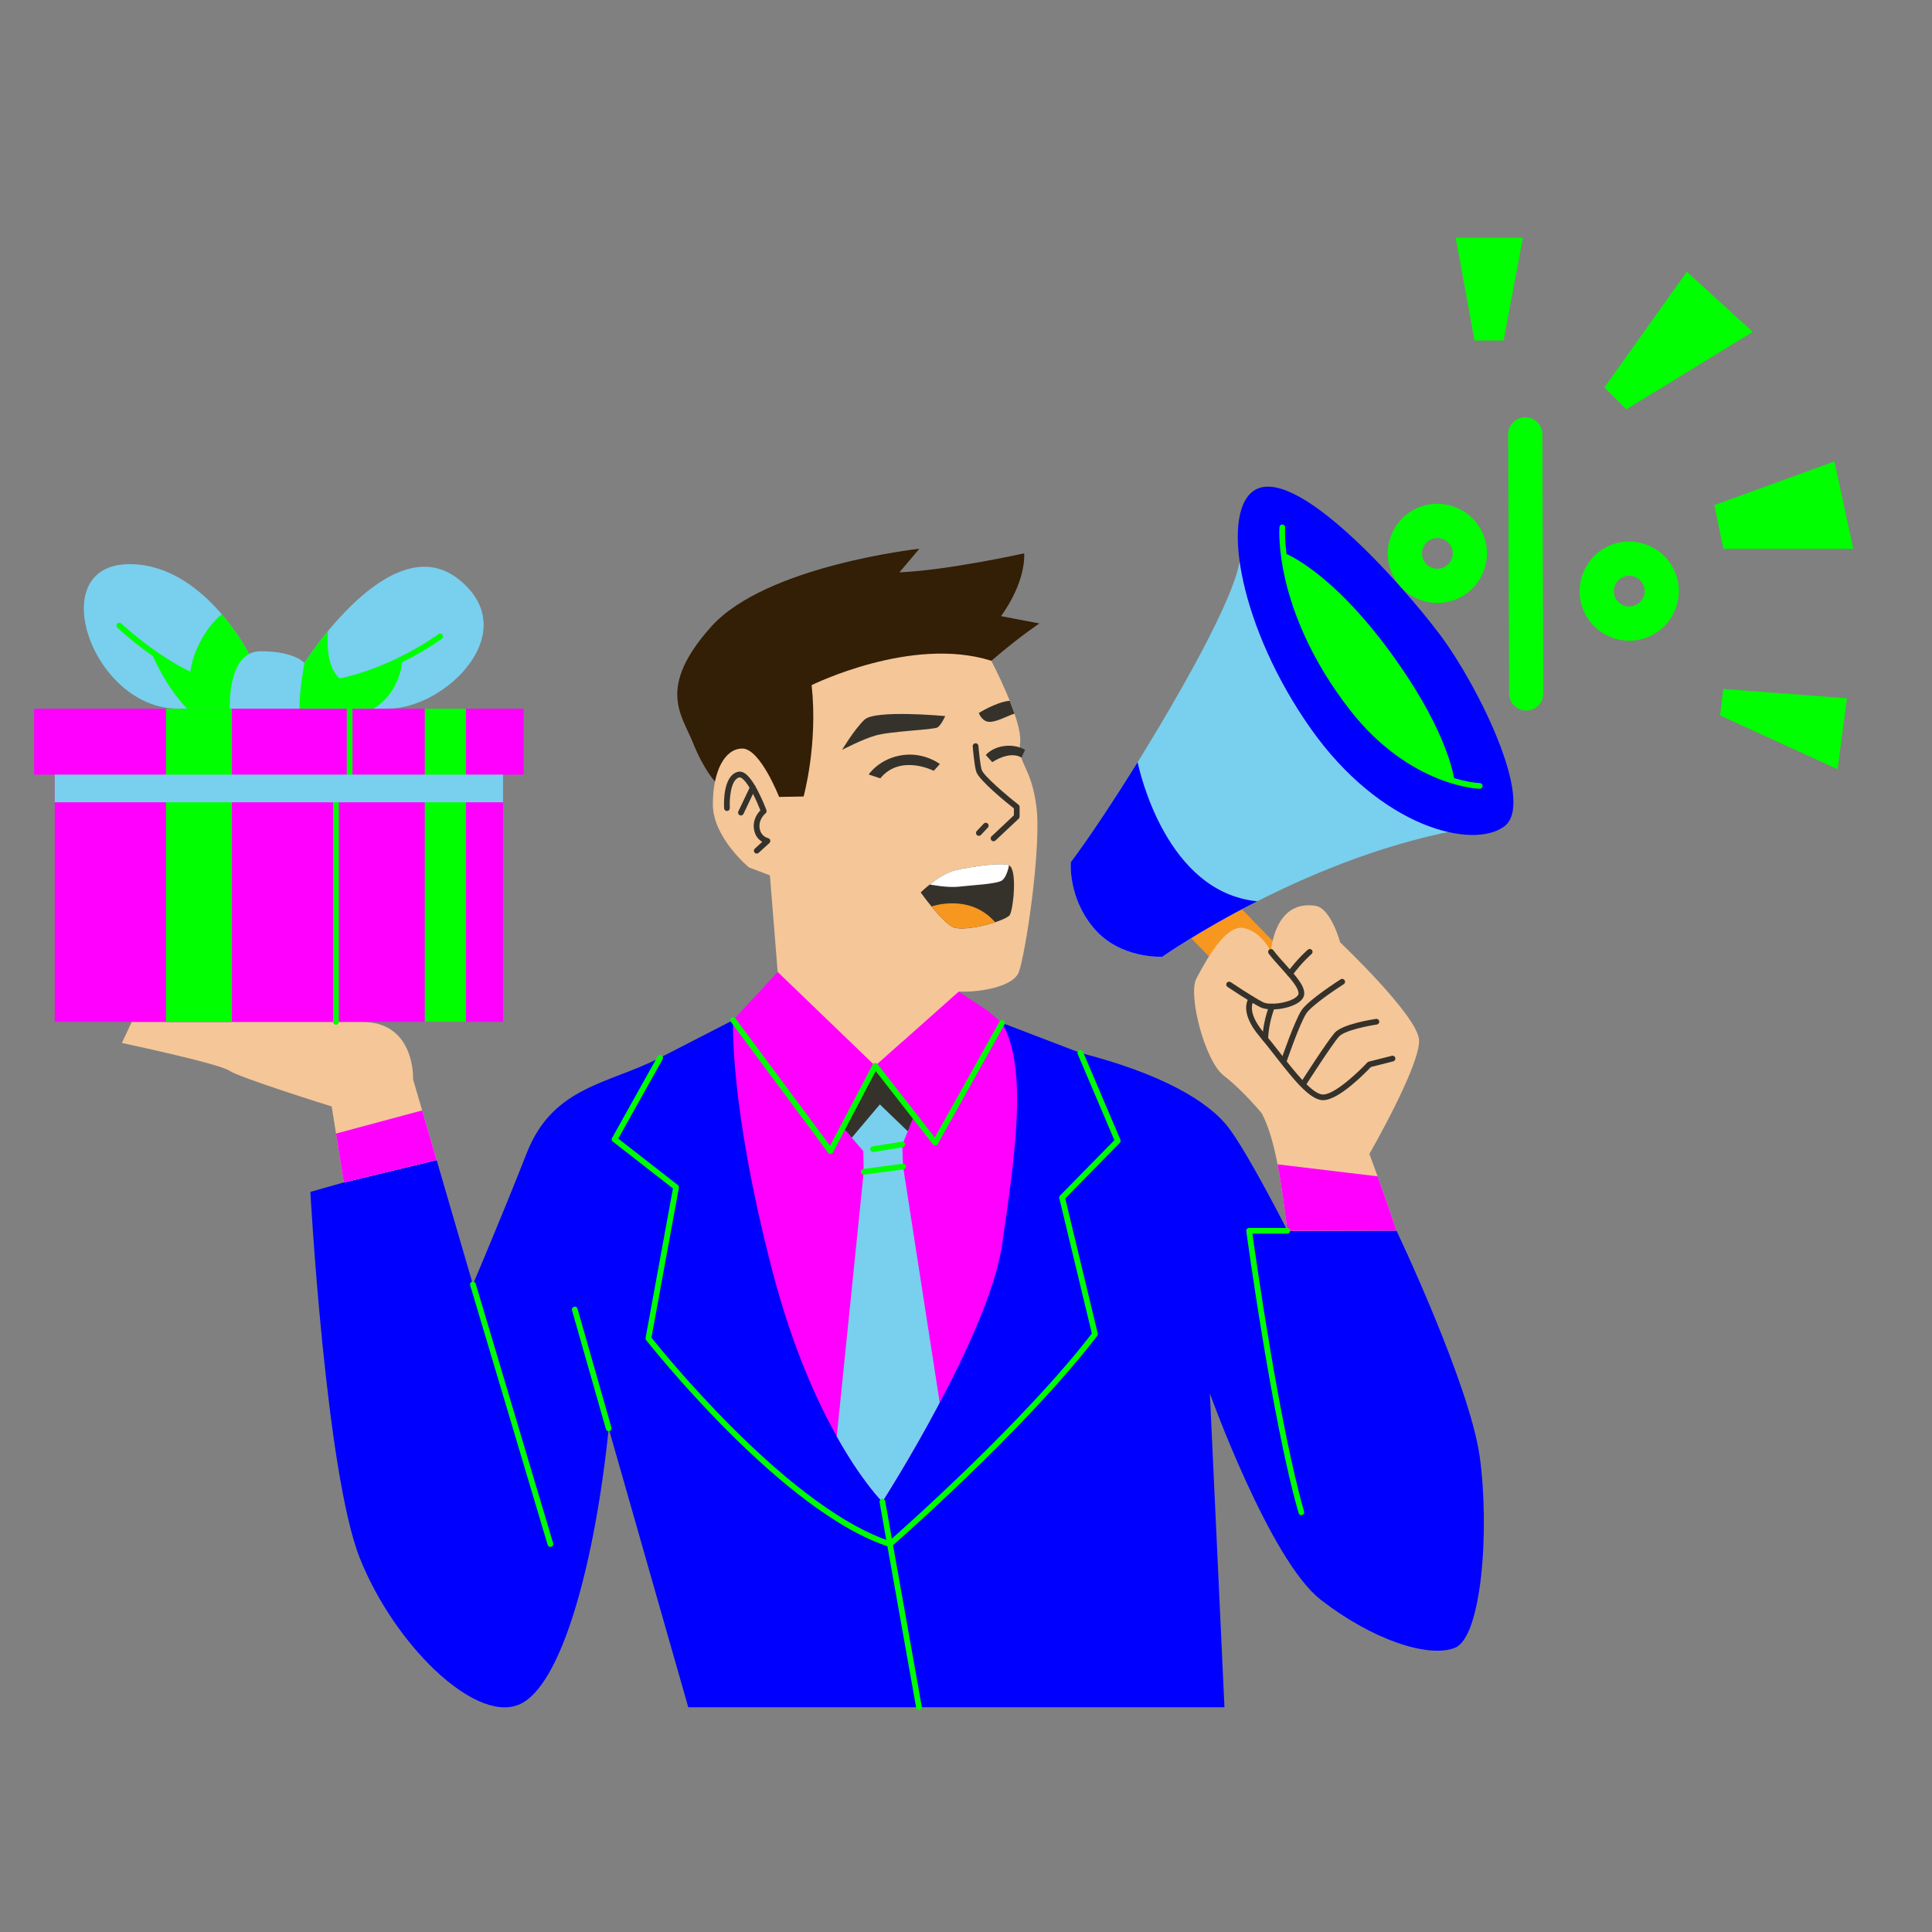 <?xml version="1.0" encoding="utf-8"?>
<!-- Generator: Adobe Illustrator 15.0.0, SVG Export Plug-In  -->
<!DOCTYPE svg>
<svg version="1.2" baseProfile="tiny"
	 xmlns="http://www.w3.org/2000/svg" xmlns:xlink="http://www.w3.org/1999/xlink" xmlns:a="http://ns.adobe.com/AdobeSVGViewerExtensions/3.0/"
	 x="0px" y="0px" width="130px" height="130px" viewBox="-2.297 -16 130 130" xml:space="preserve">
<rect x="-2.297" y="-16" width="130" height="130" fill="#808080" stroke="none"/>
<defs>
</defs>
<path id="XMLID_67_" fill="#F7971F" d="M77.663,46.93l2.143,2.204c0,0,1.535,0.683,2.881-0.305c1.347-0.987,0.599-1.57,0.599-1.57
	l-2.11-2.175L77.663,46.93z"/>
<path id="XMLID_66_" fill="#0000FF" d="M91.666,66.801c0,0,4.938,10.372,5.607,15.234s0.141,12.156-1.688,12.851
	c-1.829,0.694-5.581-0.579-9.012-3.242c-3.429-2.662-7.46-13.879-7.46-13.879l0.982,21.115c-0.625,0-36.079,0-36.079,0
	l-5.355-18.764c-0.891,8.755-3.113,17.433-6.082,18.601c-3.005,1.183-8.38-4.117-10.667-9.881
	c-2.287-5.765-3.325-24.635-3.325-24.635l2.25-0.639l6.245-1.506l2.441,8.37c0,0,1.878-4.396,3.629-8.854
	c1.761-4.48,5.487-4.622,8.963-6.4l4.918-2.528l18.094,0.187l5.268,2.016c5.369,1.374,8.63,3.227,10.01,5.078
	c1.379,1.853,3.928,6.89,3.928,6.89L91.666,66.801z"/>
<path id="XMLID_65_" fill="#FF00FF" d="M65.129,67.755c-0.903,6.15-8.053,17.293-8.053,17.293s-4.53-4.459-7.426-15.624
	s-2.616-16.78-2.616-16.78l2.997-3.244l9.307-0.569l4.826,3.181l0.965,0.819C66.857,55.801,66.034,61.603,65.129,67.755z"/>
<path id="XMLID_64_" fill="#F5C698" d="M27.084,62.057l-6.245,1.506l-0.817-5.111c0,0-6.15-1.917-6.888-2.408
	c-0.737-0.491-7.23-1.865-7.23-1.865l0.663-1.416c0,0,10.621,0,15.502,0c3.604,0,3.429,3.86,3.429,3.86L27.084,62.057z"/>
<path id="XMLID_63_" fill="#79cfee" d="M60.934,78.377C60.934,78.378,60.934,78.378,60.934,78.377
	c-1.958,3.712-3.861,6.671-3.861,6.671s-1.36-1.341-3.068-4.394c0-0.001,0-0.002,0-0.002L55.82,62.85l-0.027-1.394l-1.373-1.595
	l2.173-4.144l2.62,3.355l-0.8,1.963l0.056,1.457L60.934,78.377z"/>
<polygon id="XMLID_62_" fill="#35322B" points="59.213,59.073 56.594,55.718 54.421,59.861 55.017,60.555 56.905,58.314 
	58.786,60.123 "/>
<path id="XMLID_61_" fill="#79cfee" d="M14.464,28.016c0,0-3.034-6.056-8.042-6.056c-5.881,0-2.515,9.72,3.229,9.72h3.551"/>
<path id="XMLID_60_" fill="#00FF00" d="M14.468,28.016l-1.258,3.664h-2.926c-1.609-1.69-2.426-3.86-2.426-3.86
	c0.771,0.554,1.687,1.137,2.634,1.58c0.093-1.338,0.966-3.117,2.133-4.072C13.818,26.721,14.468,28.016,14.468,28.016z"/>
<polygon id="XMLID_59_" fill="#F5C698" points="49.508,42.901 50.03,49.4 56.59,55.718 62.201,50.721 62.201,43.965 "/>
<path id="XMLID_58_" fill="#F5C698" d="M62.201,50.721v-6.756l-10.566,2.704c0.026,0.186,5.582,6.373,6.784,7.42L62.201,50.721z"/>
<path id="XMLID_57_" fill="#00FF00" d="M57.584,88.09c-0.02,0-0.04-0.003-0.059-0.01c-1.664-0.535-3.561-1.602-5.636-3.17
	c-1.654-1.25-3.427-2.82-5.269-4.668c-3.133-3.143-5.415-6.039-5.438-6.068c-0.034-0.043-0.047-0.099-0.038-0.153l1.839-10.054
	l-4.045-3.153c-0.075-0.059-0.096-0.161-0.05-0.245l3.068-5.49c0.052-0.092,0.169-0.126,0.262-0.073
	c0.092,0.052,0.125,0.169,0.074,0.261l-2.988,5.347l4.007,3.124c0.056,0.043,0.083,0.114,0.071,0.186l-1.845,10.082
	c0.36,0.453,2.504,3.108,5.358,5.97c4.066,4.077,7.743,6.74,10.645,7.708c0.905-0.796,9.062-8.012,13.631-13.959l-2.19-9.096
	c-0.016-0.063,0.003-0.131,0.05-0.179l3.656-3.729l-2.468-5.8c-0.041-0.098,0.005-0.21,0.103-0.251
	c0.097-0.041,0.21,0.004,0.251,0.102l2.519,5.917c0.029,0.071,0.014,0.154-0.041,0.21l-3.671,3.743l2.187,9.082
	c0.014,0.057,0.001,0.115-0.034,0.161c-4.83,6.315-13.732,14.081-13.821,14.159C57.675,88.073,57.63,88.09,57.584,88.09z"/>
<path id="XMLID_56_" fill="#00FF00" d="M56.451,61.517c-0.093,0-0.175-0.067-0.189-0.161c-0.017-0.105,0.054-0.203,0.158-0.22
	l1.964-0.316c0.104-0.018,0.203,0.054,0.219,0.159c0.017,0.104-0.054,0.203-0.159,0.22l-1.964,0.316
	C56.47,61.517,56.46,61.517,56.451,61.517z"/>
<path id="XMLID_55_" fill="#00FF00" d="M55.82,63.041c-0.095,0-0.177-0.069-0.189-0.166c-0.014-0.106,0.059-0.201,0.164-0.217
	l2.653-0.356c0.104-0.014,0.202,0.061,0.216,0.165c0.014,0.105-0.06,0.202-0.165,0.216l-2.652,0.356
	C55.838,63.041,55.829,63.041,55.82,63.041z"/>
<path id="XMLID_54_" fill="#F5C698" d="M84.334,66.813c-0.396-2.898-0.735-5.998-1.723-7.891c0,0-1.288-1.569-2.559-2.54
	c-1.27-0.971-2.429-5.428-1.849-6.532s1.947-3.67,3.186-3.408c1.237,0.262,1.832,1.605,1.832,1.605s0.195-3.528,2.997-3.097
	c1.042,0.161,1.661,2.46,1.661,2.46s5.162,4.892,5.307,6.536c0.146,1.644-3.34,7.701-3.34,7.701s0.82,2.166,1.818,5.153
	L84.334,66.813z"/>
<path id="XMLID_53_" fill="#FF00FF" d="M91.666,66.801l-7.331,0.013c-0.205-1.5-0.395-3.055-0.667-4.467l6.732,0.806
	C90.728,64.064,91.175,65.334,91.666,66.801z"/>
<path id="XMLID_52_" fill="#35322B" d="M83.315,51.922c-0.325,0-0.617-0.049-0.817-0.152c-0.683-0.35-2.136-1.324-2.198-1.365
	c-0.088-0.059-0.111-0.178-0.053-0.266c0.06-0.088,0.179-0.111,0.267-0.053c0.015,0.01,1.497,1.003,2.16,1.343
	c0.434,0.224,1.569,0.087,2.129-0.255c0.104-0.063,0.275-0.189,0.275-0.33c0-0.403-0.583-1.049-1.147-1.672
	c-0.299-0.331-0.607-0.672-0.861-1.008c-0.063-0.085-0.047-0.205,0.037-0.269c0.085-0.063,0.206-0.047,0.27,0.038
	c0.244,0.322,0.547,0.658,0.839,0.982c0.67,0.739,1.248,1.379,1.248,1.93c0,0.172-0.08,0.426-0.459,0.658
	C84.564,51.77,83.889,51.922,83.315,51.922z"/>
<path id="XMLID_51_" fill="#35322B" d="M86.73,58.029c-0.005,0-0.01,0-0.015,0c-0.893-0.014-2.021-1.457-3.214-2.984
	c-0.347-0.442-0.703-0.9-1.037-1.295c-1.486-1.758-0.715-2.625-0.682-2.661c0.073-0.077,0.194-0.081,0.271-0.01
	s0.082,0.191,0.012,0.269c-0.015,0.018-0.547,0.689,0.691,2.155c0.339,0.399,0.699,0.86,1.047,1.305
	c1.035,1.326,2.207,2.827,2.917,2.838c0.004,0,0.007,0,0.01,0c0.799,0,2.418-1.553,2.976-2.153c0.025-0.026,0.058-0.047,0.094-0.056
	l1.557-0.395c0.104-0.025,0.208,0.037,0.233,0.14c0.026,0.103-0.036,0.207-0.139,0.233l-1.503,0.381
	C89.6,56.165,87.792,58.029,86.73,58.029z"/>
<path id="XMLID_50_" fill="#35322B" d="M85.451,57.043c-0.035,0-0.071-0.01-0.103-0.03c-0.09-0.058-0.115-0.176-0.059-0.266
	c0.069-0.109,1.723-2.692,2.223-3.253c0.528-0.592,2.551-0.9,2.78-0.935c0.104-0.015,0.202,0.059,0.218,0.162
	c0.015,0.105-0.058,0.202-0.163,0.219c-0.584,0.084-2.18,0.396-2.548,0.81c-0.48,0.538-2.169,3.179-2.187,3.205
	C85.577,57.012,85.514,57.043,85.451,57.043z"/>
<path id="XMLID_49_" fill="#35322B" d="M84.101,55.545c-0.021,0-0.042-0.004-0.063-0.012c-0.101-0.033-0.154-0.143-0.119-0.243
	c0.036-0.107,0.907-2.641,1.373-3.327c0.474-0.697,2.534-2.011,2.621-2.066c0.09-0.057,0.208-0.031,0.266,0.059
	c0.057,0.09,0.03,0.209-0.059,0.266c-0.578,0.366-2.155,1.434-2.51,1.959c-0.438,0.644-1.319,3.209-1.329,3.235
	C84.254,55.494,84.181,55.545,84.101,55.545z"/>
<path id="XMLID_48_" fill="#35322B" d="M82.838,54.087c-0.003,0-0.006,0-0.009,0c-0.105-0.005-0.188-0.095-0.183-0.201
	c0.034-0.741,0.19-1.489,0.464-2.224c0.038-0.1,0.148-0.15,0.248-0.113c0.099,0.037,0.149,0.147,0.112,0.246
	c-0.26,0.699-0.409,1.408-0.44,2.109C83.026,54.007,82.941,54.087,82.838,54.087z"/>
<path id="XMLID_47_" fill="#35322B" d="M84.5,49.715c-0.039,0-0.08-0.012-0.113-0.037c-0.086-0.063-0.104-0.184-0.041-0.27
	c0.695-0.944,1.336-1.485,1.361-1.507c0.082-0.068,0.203-0.058,0.271,0.024c0.067,0.081,0.057,0.202-0.024,0.27
	c-0.01,0.009-0.635,0.54-1.3,1.442C84.618,49.688,84.559,49.715,84.5,49.715z"/>
<rect id="XMLID_46_" x="1.386" y="36.123" fill="#FF00FF" width="30.166" height="16.636"/>
<rect id="XMLID_45_" y="31.687" fill="#FF00FF" width="32.939" height="4.437"/>
<path id="XMLID_44_" fill="#00FF00" d="M21.228,36.324c-0.106,0-0.191-0.086-0.191-0.192v-4.454c0-0.106,0.085-0.192,0.191-0.192
	c0.106,0,0.192,0.086,0.192,0.192v4.454C21.42,36.237,21.334,36.324,21.228,36.324z"/>
<path id="XMLID_43_" fill="#00FF00" d="M20.307,52.95c-0.106,0-0.192-0.085-0.192-0.191V37.053c0-0.106,0.086-0.191,0.192-0.191
	s0.192,0.085,0.192,0.191v15.706C20.499,52.865,20.413,52.95,20.307,52.95z"/>
<rect id="XMLID_42_" x="8.873" y="31.687" fill="#00FF00" width="4.436" height="21.072"/>
<rect id="XMLID_41_" x="26.285" y="31.687" fill="#00FF00" width="2.772" height="21.072"/>
<path id="XMLID_40_" fill="#00FF00" d="M13.276,30.327c-1.392,0-3.108-0.691-5.104-2.053C6.699,27.267,5.61,26.246,5.6,26.235
	c-0.078-0.072-0.081-0.194-0.008-0.271c0.072-0.078,0.194-0.082,0.271-0.009c0.042,0.04,4.268,3.988,7.414,3.988
	c0.106,0,0.192,0.086,0.192,0.192C13.468,30.242,13.383,30.327,13.276,30.327z"/>
<path id="XMLID_39_" fill="#00FF00" d="M13.276,30.327c-0.832,0-1.796-0.253-2.866-0.753c-0.096-0.045-0.137-0.16-0.092-0.256
	c0.044-0.096,0.159-0.137,0.255-0.092c1.019,0.477,1.928,0.718,2.704,0.718c0.106,0,0.192,0.086,0.192,0.192
	C13.468,30.242,13.383,30.327,13.276,30.327z"/>
<path id="XMLID_38_" fill="#79cfee" d="M17.856,31.68c0,0,2.144,0,5.989,0c3.844,0,9.199-5.227,4.666-8.743
	c-4.534-3.515-10.32,5.675-10.32,5.675S17.029,30.105,17.856,31.68z"/>
<path id="XMLID_37_" fill="#00FF00" d="M24.786,28.335c0,0-0.055,2.192-1.94,3.345c-3.215,0-4.99,0-4.99,0
	c-0.827-1.575,0.335-3.067,0.335-3.067s0.606-0.964,1.581-2.148c-0.086,1.155,0.001,2.739,1,3.339
	C22.301,29.457,23.687,28.885,24.786,28.335z"/>
<path id="XMLID_36_" fill="#00FF00" d="M17.957,30.327c-0.106,0-0.192-0.085-0.192-0.192c0-0.106,0.086-0.192,0.192-0.192
	c2.51,0,4.887-0.887,6.439-1.632c1.688-0.81,2.793-1.631,2.805-1.639c0.084-0.063,0.205-0.046,0.269,0.039
	c0.063,0.085,0.046,0.205-0.039,0.269c-0.046,0.034-1.141,0.848-2.861,1.674C22.98,29.417,20.542,30.327,17.957,30.327z"/>
<path id="XMLID_35_" fill="#00FF00" d="M38.662,80.307c-0.083,0-0.161-0.055-0.185-0.139l-2.284-8.002
	c-0.029-0.103,0.03-0.209,0.132-0.237c0.102-0.03,0.208,0.028,0.237,0.131l2.284,8.003c0.029,0.102-0.03,0.208-0.132,0.237
	C38.697,80.305,38.679,80.307,38.662,80.307z"/>
<path id="XMLID_34_" fill="#00FF00" d="M34.739,88.09c-0.083,0-0.159-0.055-0.184-0.137L29.341,70.48
	c-0.031-0.101,0.027-0.208,0.129-0.237c0.102-0.03,0.208,0.026,0.239,0.129l5.214,17.471c0.03,0.102-0.028,0.209-0.129,0.238
	C34.776,88.087,34.757,88.09,34.739,88.09z"/>
<polygon id="XMLID_33_" fill="#FF00FF" points="26.11,58.717 20.313,60.275 20.839,63.563 27.084,62.057 "/>
<path id="XMLID_32_" fill="#00FF00" d="M59.54,99.074c-0.092,0-0.172-0.065-0.189-0.158l-2.463-13.835
	c-0.018-0.104,0.052-0.204,0.156-0.222c0.104-0.019,0.205,0.051,0.223,0.154l2.462,13.836c0.019,0.104-0.051,0.203-0.155,0.223
	C59.562,99.073,59.55,99.074,59.54,99.074z"/>
<path id="XMLID_31_" fill="#79cfee" d="M95.622,39.887c-10.521,2.026-19.711,8.489-19.711,8.489s-2.829,0.169-4.595-1.912
	c-1.768-2.081-1.558-4.453-1.558-4.453c3.178-4.219,10.788-16.55,11.355-20.238"/>
<path id="XMLID_30_" fill="#0000FF" d="M82.299,44.646c-3.887,1.971-6.389,3.73-6.389,3.73s-2.829,0.169-4.595-1.912
	c-1.768-2.081-1.558-4.453-1.558-4.453c1.116-1.482,2.78-3.967,4.494-6.726C74.384,35.919,76.191,44.042,82.299,44.646z"/>
<path id="XMLID_29_" fill="#0000FF" d="M81.991,17.075c-2.161,1.661-0.799,9.267,3.896,15.931
	c4.736,6.722,10.954,8.184,13.052,6.588c2.096-1.596-1.77-9.454-4.332-12.871C92.043,23.305,84.695,14.997,81.991,17.075z"/>
<path fill="#00FF00" d="M96.051,24.147c-1.605,0.899-3.644,0.324-4.543-1.282c-0.899-1.605-0.324-3.644,1.281-4.543
	s3.644-0.325,4.543,1.281C98.232,21.209,97.658,23.247,96.051,24.147z M93.915,20.333c-0.497,0.278-0.675,0.91-0.396,1.407
	s0.91,0.675,1.407,0.396c0.498-0.278,0.676-0.91,0.397-1.407C95.043,20.232,94.413,20.054,93.915,20.333z"/>
<path fill="#00FF00" d="M108.961,26.688c-1.605,0.899-3.644,0.324-4.544-1.281c-0.898-1.606-0.324-3.644,1.281-4.543
	c1.606-0.899,3.645-0.324,4.544,1.281C111.142,23.75,110.567,25.789,108.961,26.688z M106.825,22.873
	c-0.497,0.279-0.675,0.91-0.396,1.407c0.278,0.498,0.91,0.676,1.407,0.397s0.676-0.91,0.396-1.408
	C107.954,22.772,107.323,22.594,106.825,22.873z"/>
<path id="XMLID_24_" fill="#00FF00" d="M100.961,31.667c-0.165,0.092-0.355,0.146-0.559,0.146c-0.636,0.002-1.153-0.511-1.155-1.147
	l-0.064-17.431c-0.001-0.636,0.513-1.154,1.148-1.156c0.636-0.002,1.153,0.511,1.156,1.147l0.063,17.431
	C101.552,31.09,101.315,31.469,100.961,31.667z"/>
<polygon id="XMLID_23_" fill="#00FF00" points="96.921,6.912 98.879,6.912 100.175,0 95.655,0 "/>
<polygon id="XMLID_22_" fill="#00FF00" points="105.658,10.071 107.138,11.54 115.643,6.333 111.207,2.282 "/>
<polygon id="XMLID_21_" fill="#00FF00" points="113.058,17.988 121.139,15.051 122.406,20.928 113.665,20.928 "/>
<polygon id="XMLID_20_" fill="#00FF00" points="113.657,30.36 113.445,32.141 121.349,35.761 121.983,30.986 "/>
<path id="XMLID_19_" fill="#00FF00" d="M97.273,37.075c-0.001,0-0.003,0-0.005,0c-0.048-0.001-1.204-0.036-2.866-0.709
	c-1.524-0.617-3.781-1.916-5.864-4.592c-2.684-3.446-3.829-6.601-4.318-8.64c-0.532-2.22-0.429-3.606-0.424-3.664
	c0.01-0.105,0.103-0.185,0.207-0.176c0.106,0.008,0.185,0.101,0.177,0.207l0,0c-0.001,0.014-0.104,1.397,0.418,3.563
	c0.481,1.999,1.608,5.091,4.243,8.475c2.024,2.601,4.21,3.863,5.688,4.464c1.602,0.651,2.738,0.688,2.75,0.688
	c0.105,0.003,0.19,0.09,0.188,0.196C97.462,36.992,97.377,37.075,97.273,37.075z"/>
<path id="XMLID_18_" fill="#00FF00" d="M95.585,36.572c-1.699-0.486-4.418-1.732-6.897-4.916c-3.424-4.398-4.373-8.326-4.624-10.466
	c0.049,0.017,3.145,1.13,7.268,6.799C94.732,32.665,95.44,35.644,95.585,36.572z"/>
<rect id="XMLID_17_" x="1.386" y="36.123" fill="#79cfee" width="30.166" height="1.861"/>
<path id="XMLID_16_" fill="#79cfee" d="M13.171,31.68c0,0-0.203-3.86,2.078-3.86c2.281,0,2.941,0.791,2.941,0.791
	s-0.334,1.648-0.334,3.069H13.171z"/>
<path id="XMLID_15_" fill="#00FF00" d="M85.27,85.956c-0.083,0-0.16-0.055-0.185-0.139c-1.791-6.2-3.505-18.853-3.522-18.979
	c-0.007-0.056,0.01-0.109,0.046-0.151c0.037-0.041,0.09-0.063,0.145-0.063h2.572c0.106,0,0.192,0.086,0.192,0.191
	c0,0.106-0.086,0.193-0.192,0.193h-2.352c0.235,1.688,1.826,12.979,3.48,18.704c0.029,0.102-0.029,0.208-0.131,0.236
	C85.306,85.955,85.288,85.956,85.27,85.956z"/>
<path id="XMLID_14_" fill="#00FF00" d="M53.583,61.649c-0.06,0-0.118-0.029-0.154-0.077l-6.548-8.813
	c-0.063-0.086-0.045-0.207,0.04-0.27c0.085-0.063,0.205-0.046,0.269,0.04l6.366,8.568l2.868-5.469
	c0.031-0.058,0.088-0.097,0.153-0.103c0.064-0.005,0.128,0.022,0.168,0.073l3.86,4.941l4.359-7.805
	c0.051-0.093,0.168-0.126,0.26-0.074c0.093,0.051,0.126,0.168,0.074,0.262l-4.499,8.059c-0.031,0.056-0.089,0.092-0.153,0.098
	c-0.064,0.004-0.127-0.023-0.166-0.073l-3.854-4.937l-2.873,5.477c-0.03,0.058-0.089,0.097-0.155,0.102
	C53.594,61.649,53.588,61.649,53.583,61.649z"/>
<path id="XMLID_13_" fill="#331E06" d="M45.814,36.582c0,0-0.748-0.766-1.489-2.619c-0.742-1.854-2.452-3.677,1.231-7.794
	c3.684-4.118,14.009-5.244,14.009-5.244l-1.345,1.588c3.292-0.143,8.4-1.281,8.4-1.281c0.068,2.122-1.565,4.227-1.565,4.227
	l2.588,0.492c0,0-1.21,0.781-3.236,2.511l-8.323,13.761L45.814,36.582z"/>
<path id="XMLID_12_" fill="#F5C698" d="M64.406,28.461c0,0,2.106,4.008,1.94,5.499c-0.166,1.49,0.721,1.543,1.089,4.265
	s-0.72,9.976-1.183,11.196s-3.976,1.6-5.384,1.077c-1.409-0.523-8.307-2.45-9.46-4.094c-0.945-1.347-1.897-3.503-1.897-3.503
	l-1.407-0.531c0,0-2.419-1.99-2.433-4.22c-0.014-2.23,0.785-3.782,1.984-3.782c1.199,0,2.473,3.255,2.473,3.255l1.647-0.029
	c0,0,0.976-3.496,0.541-7.493C52.315,30.101,59.042,26.762,64.406,28.461z"/>
<path id="XMLID_11_" fill="#35322B" d="M64.557,40.607c-0.052,0-0.103-0.02-0.14-0.061c-0.073-0.077-0.072-0.199,0.005-0.271
	l1.503-1.414v-0.467c-0.46-0.355-2.323-1.871-2.527-2.455c-0.132-0.378-0.231-1.584-0.243-1.721
	c-0.008-0.106,0.072-0.198,0.177-0.207c0.105-0.008,0.199,0.07,0.207,0.176c0.029,0.356,0.126,1.344,0.225,1.625
	c0.137,0.393,1.59,1.642,2.476,2.338c0.046,0.036,0.07,0.092,0.07,0.151v0.643c0,0.053-0.019,0.104-0.057,0.14l-1.567,1.471
	C64.65,40.59,64.604,40.607,64.557,40.607z"/>
<path id="XMLID_10_" fill="#35322B" d="M65.597,42.226c0.573,0.27,0.291,2.932,0.056,3.334c-0.236,0.403-3.077,1.198-3.848,0.813
	s-2.15-2.323-2.15-2.323s1.257-1.249,2.351-1.497C63.101,42.306,65.14,42.012,65.597,42.226z"/>
<path id="XMLID_9_" fill="#F7971F" d="M64.665,46.054c-0.966,0.318-2.355,0.571-2.86,0.319c-0.404-0.201-0.973-0.827-1.424-1.378
	C60.38,44.995,62.937,44.076,64.665,46.054z"/>
<path id="XMLID_8_" fill="#35322B" d="M66.441,34.979c-0.819-0.498-1.969,0.306-1.969,0.306l-0.438-0.482
	c0,0,0.383-0.484,1.221-0.601c0.876-0.121,1.42,0.253,1.42,0.253L66.441,34.979z"/>
<path id="XMLID_7_" fill="#35322B" d="M60.534,35.866c0,0-2.244-1.15-3.599,0.508l-0.78-0.26c0,0,0.723-1.104,2.328-1.311
	c1.437-0.185,2.463,0.607,2.463,0.607L60.534,35.866z"/>
<path id="XMLID_6_" fill="#35322B" d="M61.303,32.183c0,0-0.252,0.582-0.504,0.756c-0.252,0.174-3.13,0.245-4.208,0.558
	c-0.877,0.255-2.224,0.958-2.224,0.958s0.792-1.345,1.507-2.031C56.588,31.739,61.303,32.183,61.303,32.183z"/>
<path id="XMLID_5_" fill="#35322B" d="M65.969,32.022c-0.442,0.118-1.15,0.55-1.675,0.55s-0.728-0.597-0.728-0.597
	s1.217-0.761,2.08-0.818L65.969,32.022z"/>
<path id="XMLID_4_" fill="#FFFFFF" d="M65.597,42.226c0,0-0.13,0.772-0.472,1.016c-0.343,0.245-2.03,0.318-2.862,0.416
	c-0.832,0.098-1.998-0.144-1.998-0.144c0.466-0.371,1.128-0.823,1.74-0.961C63.101,42.305,65.141,42.012,65.597,42.226z"/>
<path id="XMLID_3_" fill="#35322B" d="M48.623,41.435c-0.052,0-0.104-0.021-0.142-0.062c-0.072-0.079-0.066-0.2,0.012-0.271
	l0.499-0.456c-0.224-0.132-0.496-0.391-0.56-0.882c-0.081-0.618,0.254-1.052,0.435-1.237c-0.085-0.216-0.28-0.694-0.521-1.155
	c-0.438-0.838-0.758-1.096-0.897-1.063c-0.615,0.149-0.668,1.571-0.639,2.057c0.007,0.105-0.074,0.197-0.18,0.203
	s-0.197-0.074-0.203-0.18c-0.014-0.225-0.104-2.203,0.931-2.454c0.406-0.099,0.829,0.302,1.33,1.261
	c0.334,0.64,0.576,1.289,0.585,1.317c0.029,0.078,0.004,0.166-0.062,0.218c-0.019,0.015-0.476,0.384-0.397,0.982
	c0.075,0.578,0.563,0.682,0.568,0.683c0.071,0.014,0.128,0.067,0.147,0.136c0.02,0.07-0.002,0.145-0.056,0.194l-0.721,0.658
	C48.716,41.419,48.669,41.435,48.623,41.435z"/>
<path id="XMLID_2_" fill="#35322B" d="M47.558,38.871c-0.027,0-0.056-0.006-0.083-0.019c-0.095-0.045-0.136-0.161-0.091-0.256
	l0.801-1.681c0.045-0.096,0.16-0.136,0.256-0.09c0.096,0.045,0.136,0.16,0.09,0.256l-0.8,1.68
	C47.698,38.831,47.629,38.871,47.558,38.871z"/>
<path id="XMLID_1_" fill="#35322B" d="M63.567,40.242c-0.048,0-0.095-0.017-0.132-0.052c-0.077-0.073-0.081-0.194-0.008-0.271
	l0.468-0.497c0.073-0.077,0.194-0.081,0.272-0.007c0.076,0.073,0.08,0.194,0.007,0.271l-0.468,0.496
	C63.669,40.222,63.618,40.242,63.567,40.242z"/>
</svg>
